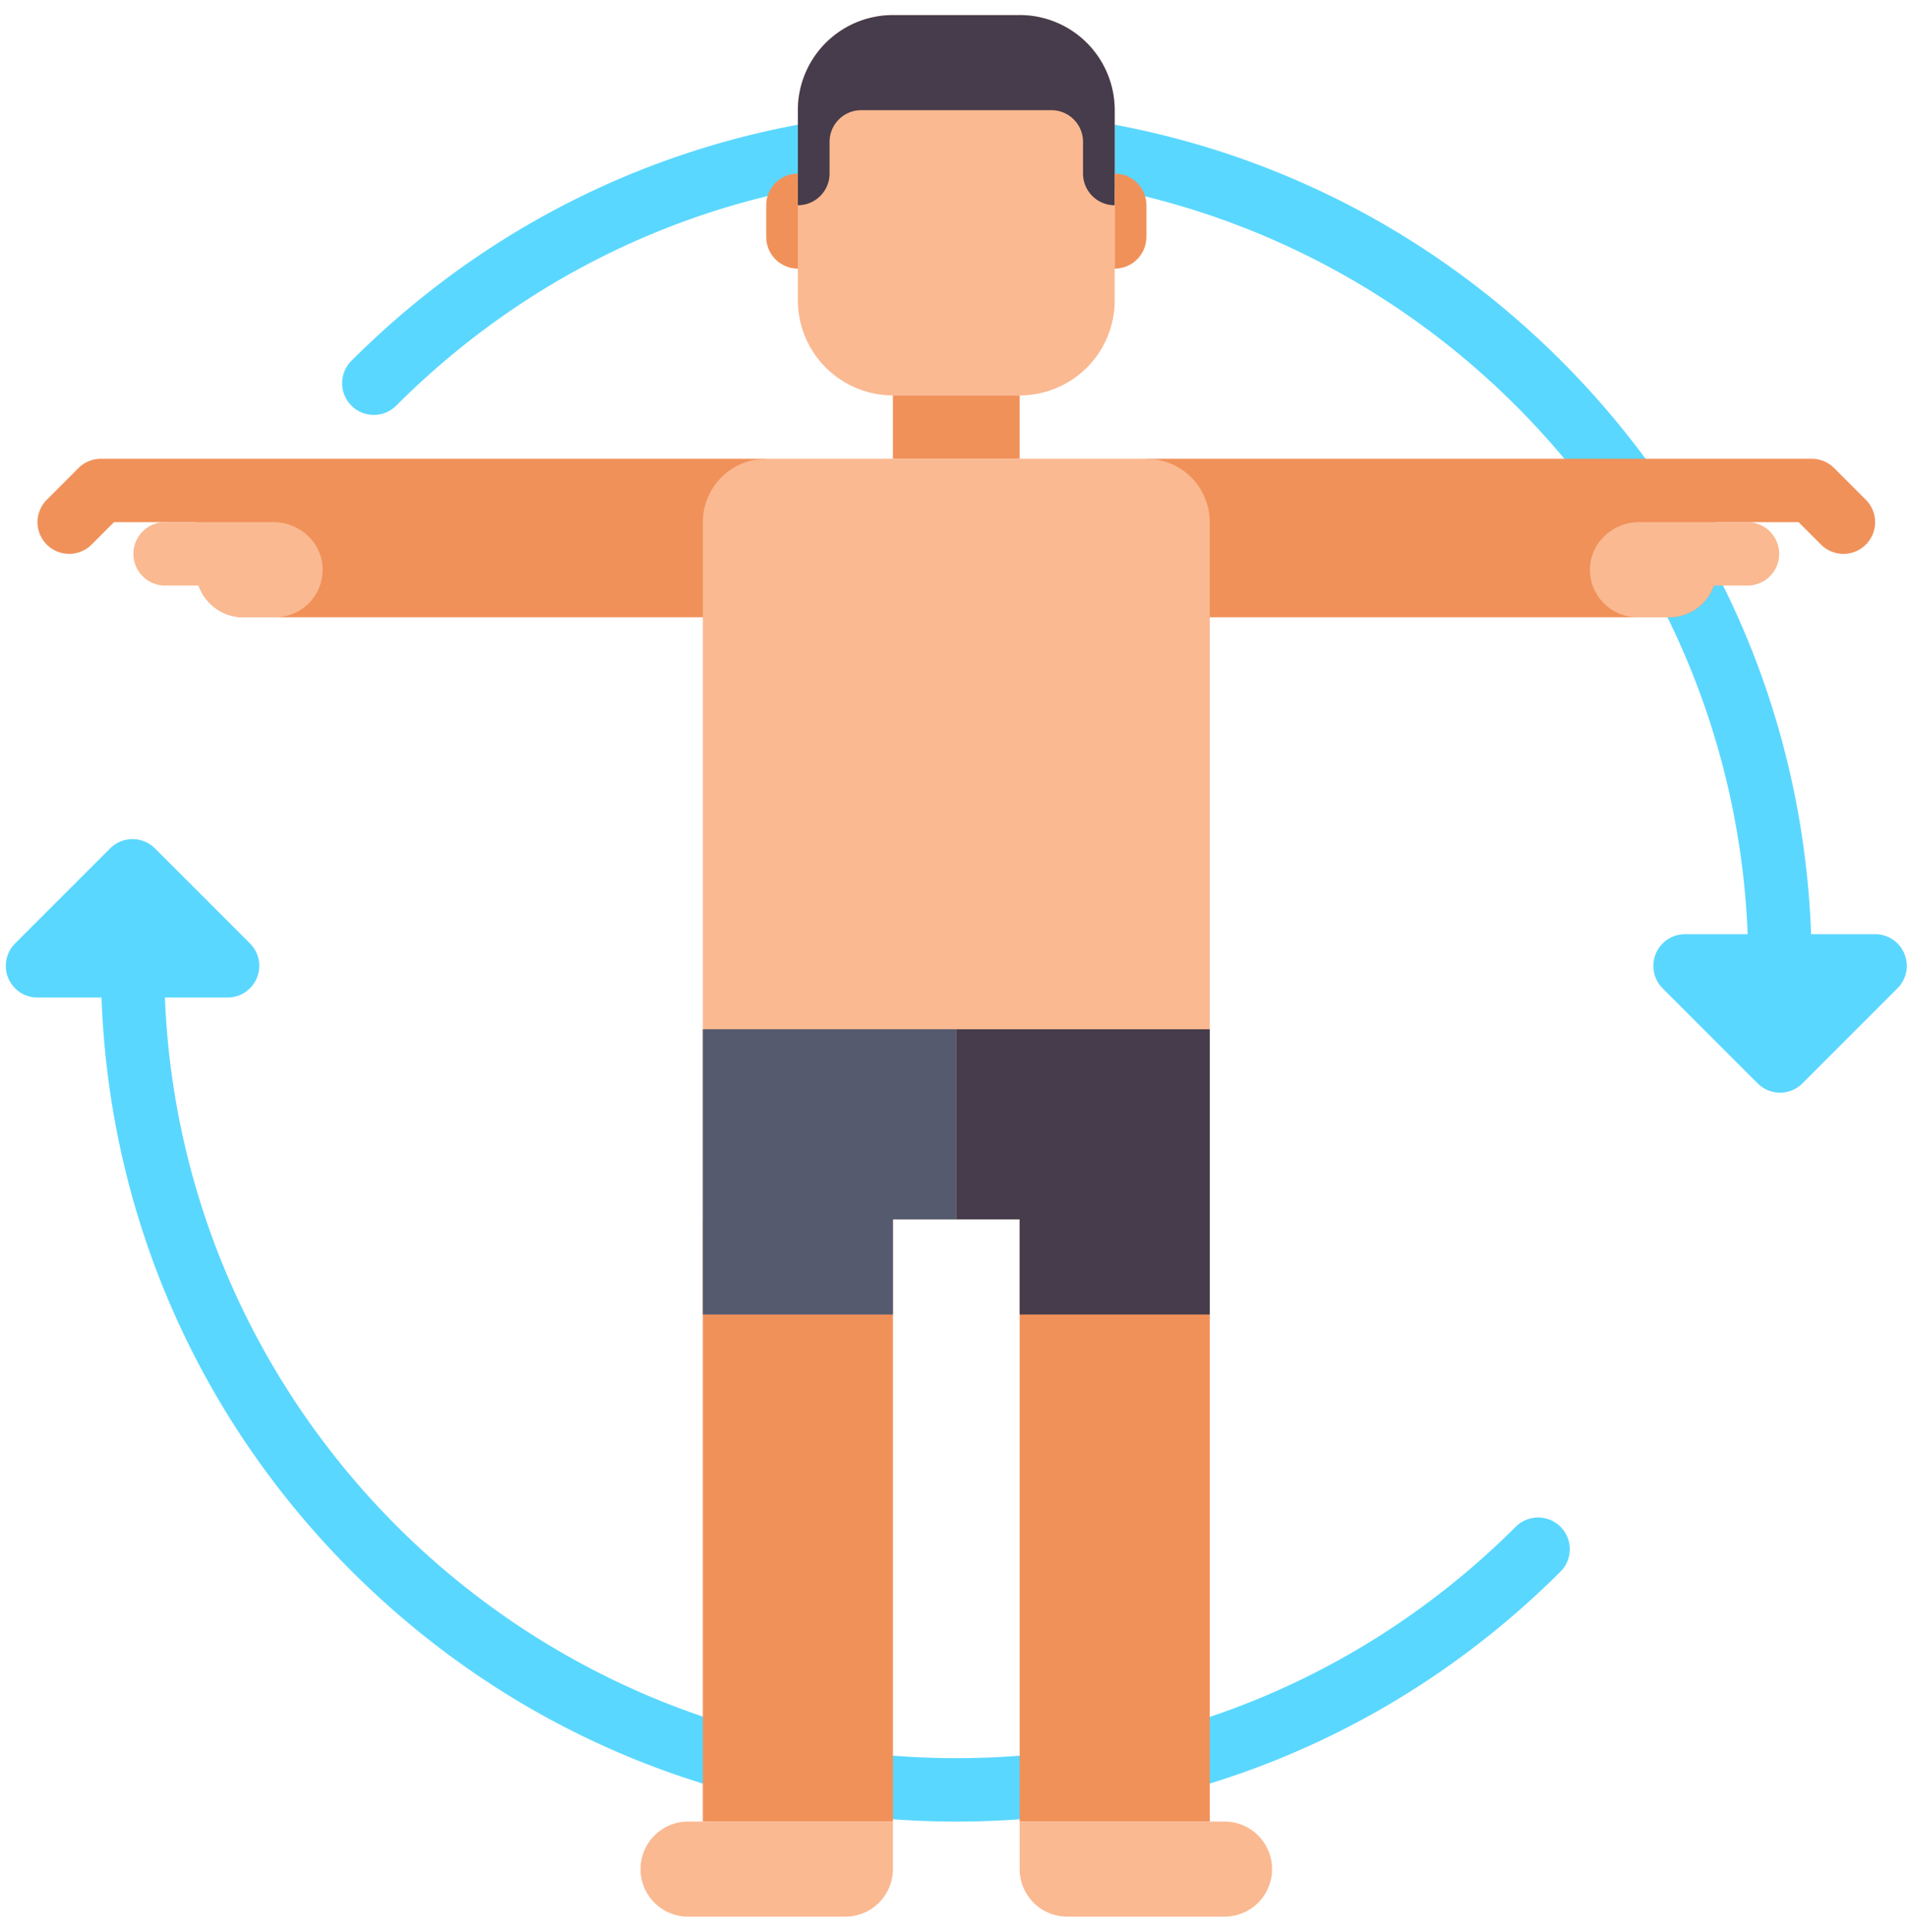 <svg xmlns="http://www.w3.org/2000/svg" width="79" height="80" fill="none" viewBox="0 0 79 80"><path fill="#5AD7FF" d="M62.818 63.202c-6.198 6.197-14.437 9.61-23.202 9.61-17.653 0-32.092-14.013-32.784-31.5h2.596a1.313 1.313 0 0 0 .929-2.24l-3.938-3.937a1.313 1.313 0 0 0-1.856 0L.625 39.072a1.312 1.312 0 0 0 .928 2.24h2.652c.324 8.974 3.97 17.363 10.353 23.746 6.693 6.693 15.592 10.38 25.058 10.38s18.365-3.687 25.058-10.38a1.313 1.313 0 0 0-1.856-1.856M78.891 39.498a1.31 1.31 0 0 0-1.213-.81h-2.651c-.325-8.974-3.97-17.363-10.353-23.746-6.693-6.693-15.593-10.38-25.058-10.38S21.25 8.25 14.558 14.943a1.312 1.312 0 1 0 1.856 1.856c6.197-6.197 14.437-9.61 23.202-9.61 17.653 0 32.092 14.013 32.784 31.5h-2.597a1.313 1.313 0 0 0-.928 2.24l3.938 3.937a1.31 1.31 0 0 0 1.856 0l3.937-3.937c.376-.375.488-.94.285-1.43"/><path fill="#F0915A" d="m77.294 20.697-1.313-1.313a1.31 1.31 0 0 0-.928-.384H47.491v6.563h21.656a1.97 1.97 0 0 0 1.969-1.97v-1.968h3.394l.928.928a1.31 1.31 0 0 0 1.856 0 1.31 1.31 0 0 0 0-1.856M4.178 19c-.348 0-.681.138-.928.384l-1.312 1.313a1.312 1.312 0 1 0 1.856 1.856l.928-.928h3.394v1.969c0 1.087.881 1.968 1.969 1.968H31.74V19z"/><path fill="#FAB991" d="M42.24 16.375h-5.25a3.94 3.94 0 0 1-3.937-3.937V4.562A3.937 3.937 0 0 1 36.991.626h5.25a3.937 3.937 0 0 1 3.937 3.938v7.875a3.937 3.937 0 0 1-3.937 3.937"/><path fill="#F0915A" d="M36.99 16.375h5.25V19h-5.25z"/><path fill="#FAB991" d="M50.116 50.5h-21V21.625A2.625 2.625 0 0 1 31.74 19h15.75a2.625 2.625 0 0 1 2.625 2.625z"/><path fill="#F0915A" d="M29.116 50.5h7.875v24.938h-7.875zM42.24 50.5h7.876v24.938H42.24z"/><path fill="#555A6E" d="M29.116 42.625v11.813h7.875V50.5h2.625v-7.875z"/><path fill="#463C4B" d="M39.616 42.625V50.5h2.625v3.938h7.875V42.625z"/><path fill="#FAB991" d="M28.46 75.438h8.53v1.968a1.97 1.97 0 0 1-1.968 1.969H28.46a1.969 1.969 0 0 1 0-3.937M50.772 75.438h-8.531v1.968c0 1.087.881 1.969 1.969 1.969h6.562a1.969 1.969 0 0 0 0-3.937M11.332 21.625H6.803a1.313 1.313 0 0 0 0 2.625H8.23c.27.764.998 1.313 1.855 1.313h1.312c1.1 0 1.989-.902 1.969-2.006-.02-1.084-.95-1.932-2.034-1.932M67.9 21.625h4.528a1.313 1.313 0 0 1 0 2.625h-1.427a1.97 1.97 0 0 1-1.854 1.313h-1.312c-1.1 0-1.989-.902-1.969-2.006.02-1.084.95-1.932 2.034-1.932"/><path fill="#463C4B" d="M42.24.625h-5.25a3.937 3.937 0 0 0-3.937 3.938V8.5c.725 0 1.313-.588 1.313-1.312V5.875c0-.725.587-1.312 1.312-1.312h7.875c.725 0 1.313.587 1.313 1.312v1.313c0 .724.587 1.312 1.312 1.312V4.563A3.937 3.937 0 0 0 42.241.624"/><path fill="#F0915A" d="M46.178 11.125V7.188c.725 0 1.313.587 1.313 1.312v1.313c0 .724-.588 1.312-1.313 1.312M33.053 11.125V7.188c-.724 0-1.312.587-1.312 1.312v1.313c0 .724.587 1.312 1.312 1.312"/></svg>